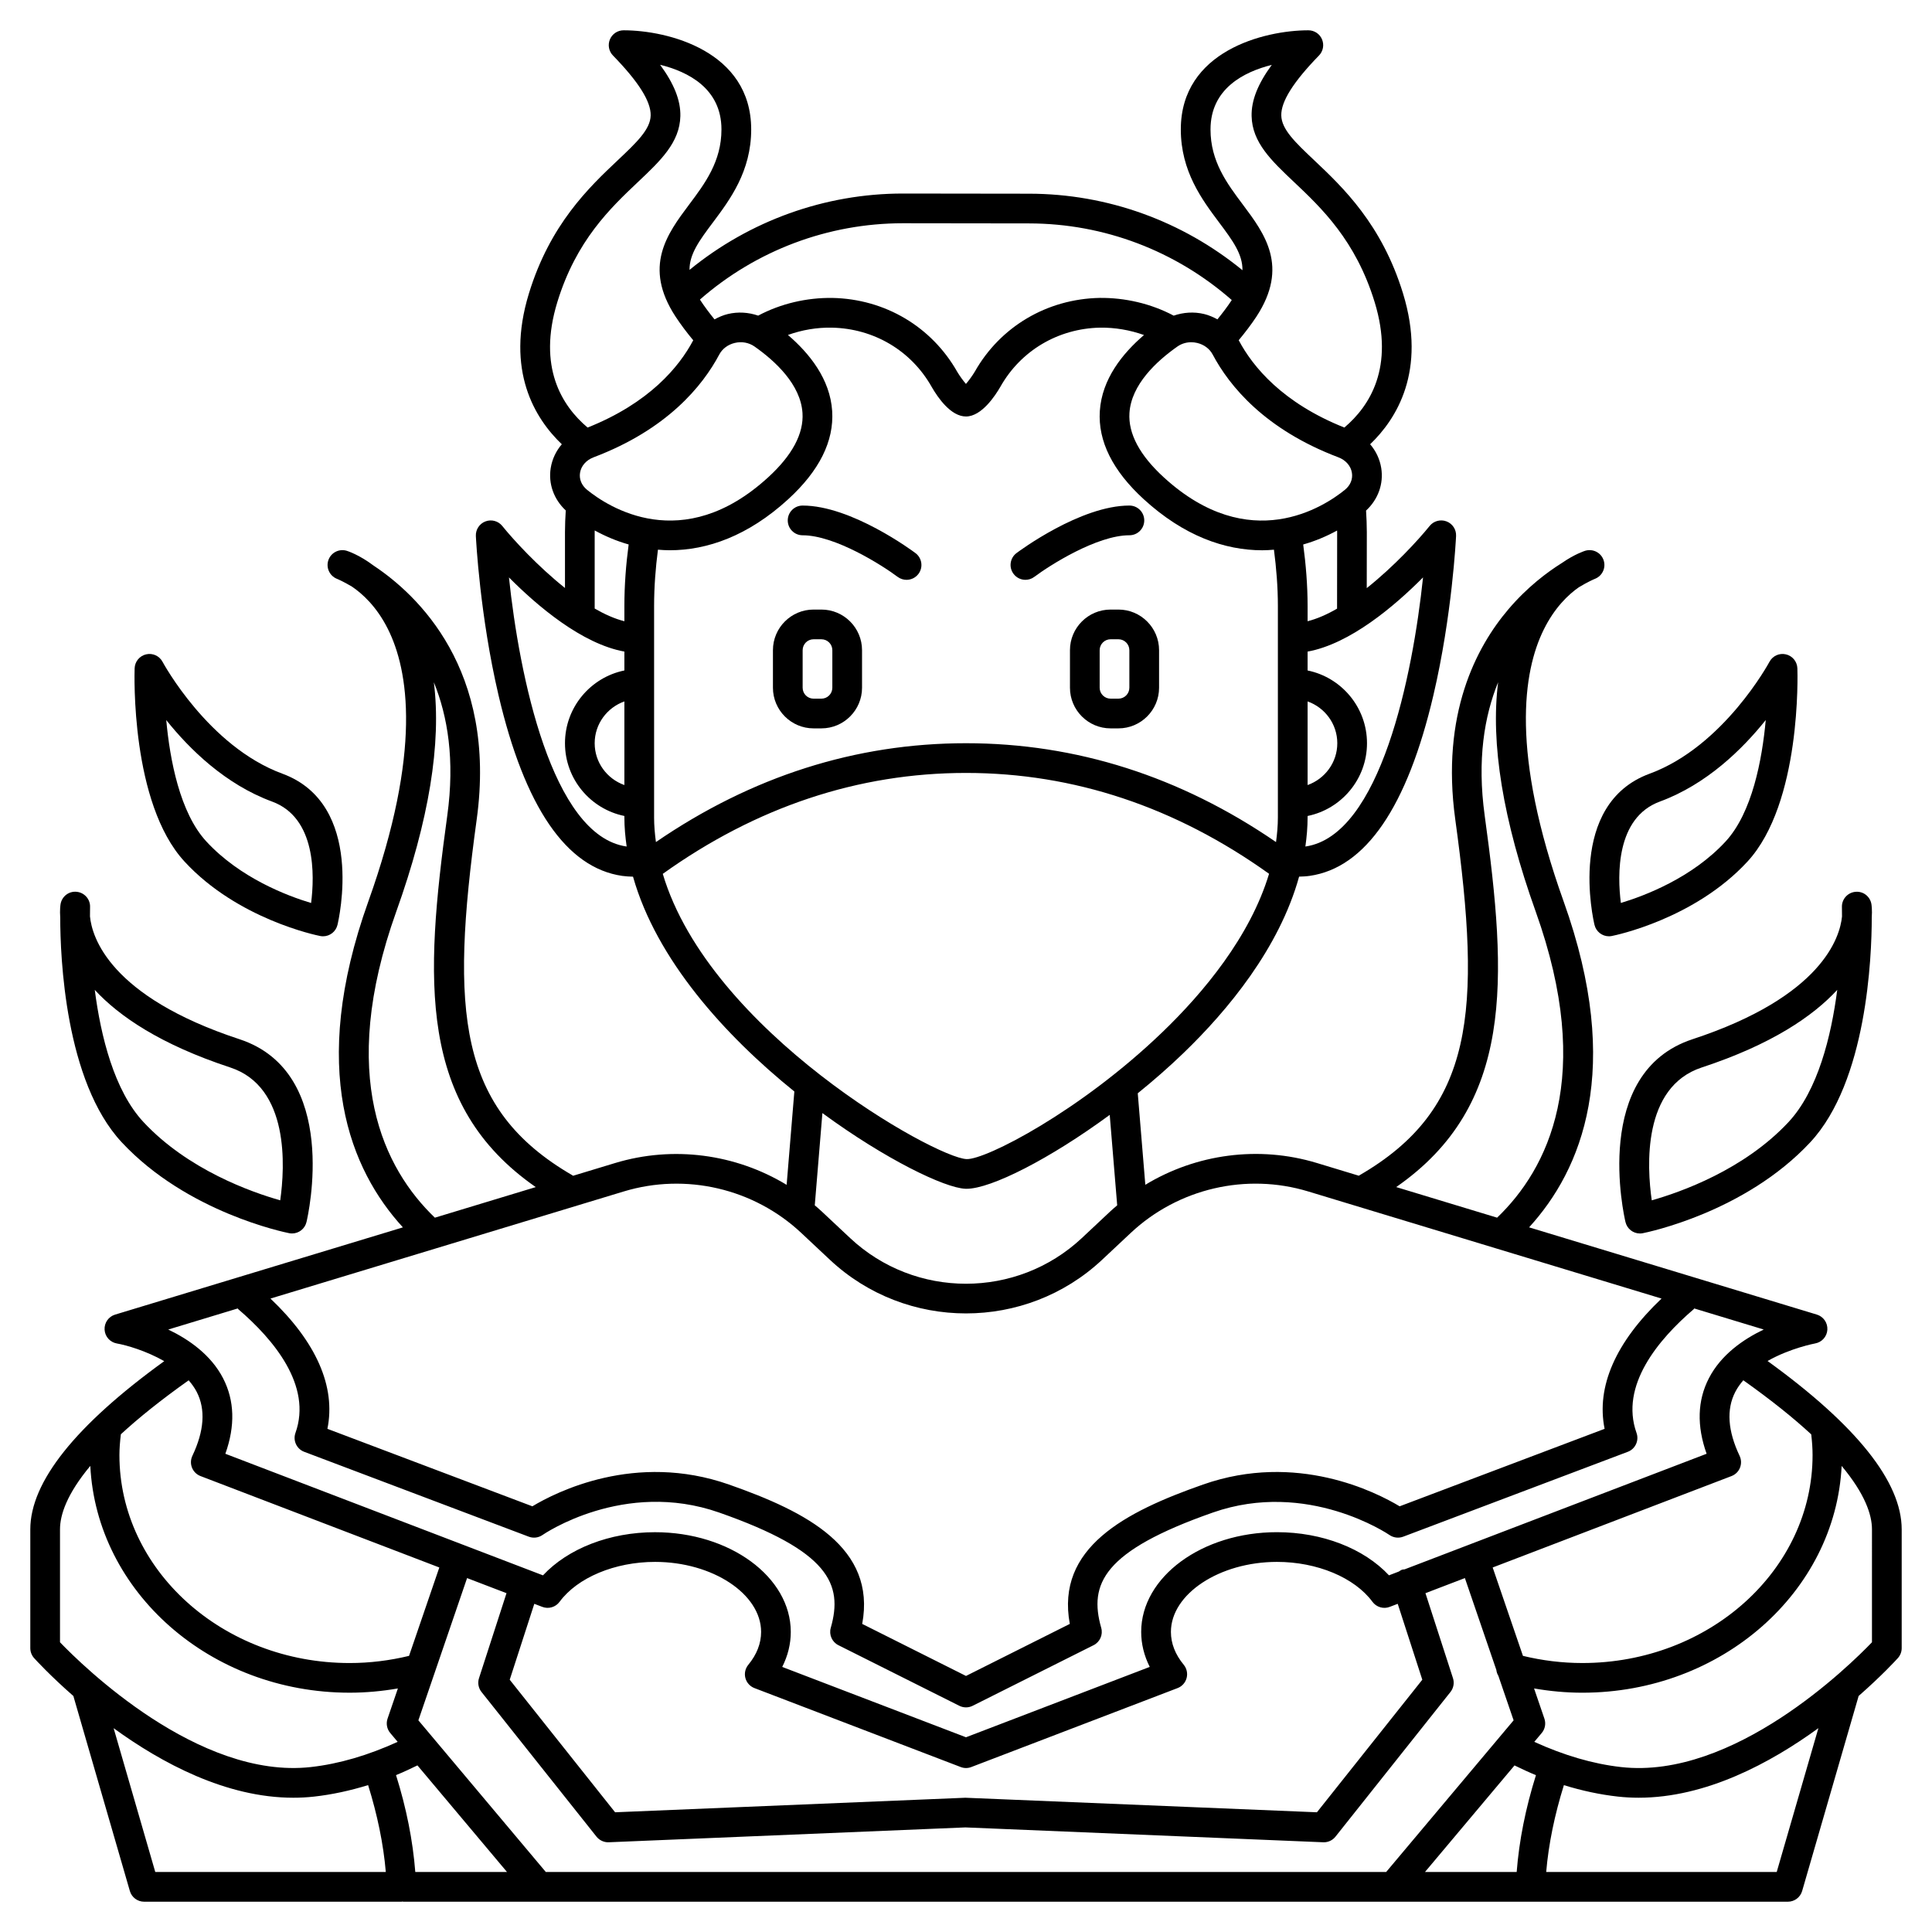 <?xml version="1.0" encoding="UTF-8"?>
<!-- Uploaded to: SVG Repo, www.svgrepo.com, Generator: SVG Repo Mixer Tools -->
<svg fill="#000000" width="800px" height="800px" version="1.1" viewBox="144 144 512 512" xmlns="http://www.w3.org/2000/svg">
 <g>
  <path d="m612.42 504.68c6.023-3.426 12.516-4.637 12.617-4.656 1.789-0.32 3.133-1.828 3.234-3.644 0.105-1.816-1.043-3.473-2.781-4l-76.266-23.121c13.852-15.156 25.102-41.809 9.168-86.336-14.172-39.602-10.723-61.008-5.324-71.992 2.91-5.926 6.59-9.383 9.344-11.301 2.379-1.438 4.023-2.141 4.32-2.258 1.949-0.797 2.93-2.981 2.223-4.965-0.699-1.988-2.828-3.051-4.856-2.453-0.215 0.07-2.793 0.887-6.18 3.242-3.871 2.418-9.148 6.363-14.152 12.238-8.559 10.039-17.949 27.855-14.105 55.734 7.019 51.004 5.008 76.73-25.449 94.328-0.039 0.023-0.059 0.062-0.098 0.086l-11.137-3.379c-15.402-4.668-31.969-2.402-45.457 5.777l-2.004-24.25c4.125-3.332 8.184-6.875 12.016-10.566 11.867-11.422 25.492-27.906 30.742-46.848 0.941-0.031 1.883-0.066 2.805-0.203 14.828-2.137 25.855-18.25 32.789-47.887 4.949-21.133 5.965-41.34 6.004-42.191 0.082-1.699-0.941-3.258-2.535-3.863-1.594-0.602-3.398-0.117-4.465 1.207-3.055 3.781-9.453 10.738-16.672 16.48l0.02-14.824c0-1.93-0.09-3.832-0.203-5.727 3.188-2.949 4.699-7.098 4.019-11.289-0.383-2.367-1.414-4.516-2.938-6.285 6.984-6.684 15.008-19.391 8.73-39.926-5.625-18.395-15.98-28.18-23.543-35.328-5.023-4.75-8.656-8.184-8.734-11.891-0.078-3.691 3.191-8.883 9.992-15.879 1.102-1.133 1.418-2.816 0.805-4.273-0.609-1.465-2.035-2.406-3.617-2.406-11.695 0-33.805 5.492-33.805 26.27 0 11.098 5.633 18.621 10.156 24.664 3.602 4.805 6.242 8.395 6.18 12.645-15.945-13.043-35.777-20.254-56.527-20.277l-33.336-0.043h-0.109c-20.695 0-40.609 7.207-56.562 20.23-0.023-4.215 2.613-7.785 6.188-12.555 4.523-6.039 10.156-13.559 10.156-24.664-0.008-20.781-22.117-26.27-33.812-26.27-1.582 0-3.012 0.945-3.625 2.406-0.613 1.457-0.301 3.141 0.805 4.273 6.805 6.992 10.07 12.188 9.992 15.879-0.078 3.707-3.707 7.141-8.734 11.891-7.566 7.144-17.922 16.938-23.543 35.328-6.246 20.43 1.59 33.105 8.73 39.926-1.523 1.773-2.555 3.922-2.938 6.285-0.676 4.176 0.82 8.309 3.984 11.254-0.117 1.879-0.207 3.754-0.207 5.66v14.887c-7.199-5.734-13.57-12.66-16.617-16.434-1.066-1.328-2.871-1.812-4.465-1.207-1.59 0.605-2.613 2.168-2.535 3.863 0.043 0.852 1.059 21.059 6.004 42.191 6.934 29.633 17.965 45.75 32.785 47.887 0.953 0.137 1.906 0.176 2.859 0.207 6.223 22.012 24.348 42.07 42.754 56.93l-2.043 24.738c-13.488-8.176-30.051-10.445-45.457-5.781l-11.148 3.379c-0.043-0.027-0.066-0.074-0.113-0.098-30.43-17.602-32.438-43.324-25.422-94.316 5.492-39.855-15.828-59.66-27.285-67.266-3.852-2.906-6.922-3.879-7.156-3.953-2.016-0.605-4.141 0.465-4.848 2.441-0.707 1.98 0.27 4.168 2.211 4.973 0.285 0.113 1.805 0.762 4.027 2.086 2.75 1.863 6.531 5.273 9.496 11.18 5.512 10.973 9.094 32.426-5.176 72.293-15.922 44.5-4.715 71.145 9.172 86.332l-76.266 23.117c-1.742 0.531-2.898 2.188-2.785 4.008 0.105 1.82 1.453 3.324 3.246 3.641 2.562 0.449 7.781 1.953 12.562 4.688-23.555 17.035-35.496 32.023-35.496 44.574v31.488c0 0.973 0.363 1.91 1.012 2.633 0.469 0.52 4.293 4.695 10.402 10.043l14.969 51.672c0.484 1.68 2.027 2.84 3.777 2.84h68.238c0.078 0 0.145-0.043 0.223-0.047 0.078 0.004 0.145 0.047 0.227 0.047h366.93c1.75 0 3.293-1.156 3.781-2.844l14.969-51.676c6.106-5.348 9.934-9.52 10.398-10.039 0.648-0.723 1.012-1.66 1.012-2.633v-31.488c0.004-12.555-11.965-27.555-35.543-44.609zm11.93 24.934c0 30.387-27.367 55.105-61.008 55.105-5.348 0-10.629-0.66-15.746-1.898l-8.02-23.422 63.289-24.223c1.027-0.395 1.844-1.191 2.246-2.211 0.406-1.02 0.371-2.164-0.098-3.152-3.141-6.617-3.531-12.309-1.156-16.918 0.578-1.129 1.316-2.156 2.141-3.109 7.449 5.285 13.359 10.051 17.996 14.336 0.234 1.984 0.355 3.797 0.355 5.492zm-78.414 110.48h-24.301l23.727-28.238c1.895 0.914 3.789 1.812 5.68 2.582-2.746 8.75-4.457 17.34-5.106 25.656zm-257.29 0-33.77-40.191 12.906-37.695 10.449 4-7.289 22.52c-0.41 1.25-0.156 2.629 0.66 3.66l30.48 38.348c0.785 0.984 2.039 1.543 3.242 1.484l94.512-3.938 94.836 3.938c0.051 0.004 0.105 0.004 0.16 0.004 1.195 0 2.336-0.547 3.082-1.488l30.48-38.348c0.82-1.031 1.066-2.406 0.66-3.66l-7.293-22.52 10.453-4 8.332 24.332c0.062 0.566 0.25 1.102 0.543 1.586l4.035 11.781-33.773 40.188zm-39.695-25.672c1.891-0.766 3.781-1.66 5.676-2.574l23.734 28.246h-24.305c-0.648-8.324-2.356-16.922-5.106-25.672zm92.586-25.73c0.324 1.223 1.215 2.215 2.398 2.668l54.656 20.918c0.457 0.18 0.934 0.266 1.41 0.266s0.953-0.086 1.406-0.262l54.66-20.918c1.184-0.449 2.074-1.445 2.398-2.668 0.324-1.227 0.039-2.531-0.762-3.512-2.254-2.734-3.398-5.664-3.398-8.707 0-10.059 12.875-18.559 28.113-18.559 10.633 0 20.562 4.152 25.297 10.578 1.051 1.43 2.938 1.98 4.574 1.344l2.121-0.812 6.516 20.117-27.926 35.129-93.156-3.852-92.836 3.852-27.926-35.129 6.516-20.117 2.121 0.812c1.641 0.633 3.527 0.086 4.574-1.344 4.734-6.426 14.664-10.578 25.297-10.578 15.242 0 28.113 8.496 28.113 18.559 0 3.039-1.141 5.973-3.394 8.711-0.809 0.977-1.094 2.285-0.773 3.504zm195.92-228.59c-2.031-14.738-0.098-26.324 3.562-35.305-2.043 16.191 1.285 36.543 9.961 60.785 15.66 43.773 3.191 68.23-10.227 81.113l-26.742-8.109c31.223-21.695 29.457-54.801 23.445-98.484zm-237.88-86.297c-1.453-1.184-2.133-2.832-1.859-4.523 0.293-1.824 1.641-3.356 3.606-4.098 19.488-7.379 28.867-18.895 33.301-27.25 0.805-1.512 2.293-2.625 4.098-3.055 1.836-0.445 3.734-0.094 5.219 0.938 5.535 3.887 12.238 10.098 12.727 17.613 0.355 5.477-2.707 11.219-9.102 17.07-22.723 20.797-42.469 7.789-47.988 3.305zm9.891 78.242c-4.57-1.629-7.871-5.961-7.871-11.082 0-5.125 3.301-9.453 7.871-11.082zm7.875 8.57v-55.988c0-5.09 0.387-10.09 1.02-14.957 1.027 0.082 2.062 0.152 3.113 0.152 9.926 0 20.773-3.781 31.41-13.523 8.246-7.547 12.164-15.41 11.648-23.379-0.547-8.465-6.012-15.262-11.723-20.152 3.719-1.336 7.668-2.012 11.633-1.938 11.133 0.223 21.012 6.07 26.438 15.66 1.688 2.945 5.121 7.879 9.113 7.879h0.027c4.129-0.023 7.738-5.519 9.109-7.906 5.406-9.562 15.281-15.406 26.402-15.637 3.945-0.047 7.906 0.625 11.641 1.957-5.707 4.887-11.16 11.68-11.707 20.141-0.516 7.969 3.402 15.836 11.648 23.379 10.641 9.742 21.484 13.523 31.41 13.523 1.043 0 2.066-0.07 3.086-0.152 0.633 4.863 1.043 9.848 1.043 14.953v55.992c0 2.199-0.199 4.371-0.492 6.535-25.344-17.391-52.957-26.195-82.164-26.195-29.219 0-56.828 8.809-82.168 26.195-0.289-2.164-0.488-4.34-0.488-6.539zm148.02-122.68c4.438 8.355 13.816 19.867 33.301 27.25 1.965 0.738 3.312 2.273 3.606 4.098 0.277 1.691-0.406 3.34-1.859 4.523-5.516 4.484-25.258 17.496-47.992-3.305-6.391-5.852-9.453-11.594-9.102-17.07 0.488-7.516 7.191-13.727 12.727-17.613 1.062-0.738 2.332-1.125 3.641-1.125 0.527 0 1.059 0.062 1.582 0.188 1.805 0.43 3.297 1.543 4.098 3.055zm25.164 91.945c4.57 1.629 7.871 5.961 7.871 11.082 0 5.125-3.301 9.453-7.871 11.082zm30.594-32.863c-2.711 25.891-11.293 68.445-31.16 71.316h-0.02c0.355-2.543 0.586-5.109 0.586-7.715v-0.375c8.969-1.832 15.742-9.777 15.742-19.281 0-9.504-6.773-17.453-15.742-19.281v-5.004c11.25-2.035 23.066-12.078 30.594-19.66zm-30.594 11.613v-4.004c0-5.566-0.453-11.012-1.164-16.332 3.18-0.898 6.18-2.168 8.98-3.699 0 0.148 0.016 0.297 0.016 0.441l-0.023 20.262c-2.648 1.531-5.285 2.699-7.809 3.332zm-25.727-130.33c0-10.805 8.863-15.266 16.234-17.105-3.742 5.109-5.434 9.465-5.344 13.559 0.145 7.004 5.269 11.844 11.203 17.449 7.305 6.91 16.406 15.508 21.418 31.906 5.258 17.211-1.281 27.484-8.043 33.195-16.344-6.512-24.242-16.078-27.953-23.066-0.012-0.027-0.035-0.047-0.047-0.07 1.723-2.086 3.312-4.152 4.695-6.258 8.699-13.281 2.176-21.988-3.574-29.664-4.227-5.637-8.59-11.465-8.59-19.945zm-81.512 24.863h0.102l33.336 0.043c19.867 0.023 38.816 7.258 53.699 20.301-0.02 0.031-0.027 0.055-0.047 0.086-1.105 1.688-2.383 3.356-3.746 5.039-1.105-0.598-2.266-1.109-3.527-1.414-2.723-0.656-5.508-0.449-8.062 0.43-6.039-3.203-12.941-4.785-19.676-4.699-13.93 0.293-26.301 7.629-33.047 19.566-0.609 1.02-1.559 2.332-2.336 3.231-0.762-0.887-1.68-2.164-2.273-3.16-6.797-12.012-19.172-19.352-33.109-19.633-6.773-0.094-13.641 1.48-19.676 4.688-2.551-0.871-5.32-1.074-8.035-0.422-1.262 0.305-2.426 0.816-3.535 1.418-1.367-1.684-2.625-3.352-3.734-5.043-0.051-0.074-0.07-0.141-0.121-0.215 14.898-13.027 33.965-20.215 53.789-20.215zm-91.605 20.945c5.016-16.398 14.113-24.996 21.418-31.906 5.93-5.606 11.055-10.445 11.203-17.449 0.082-4.106-1.609-8.469-5.367-13.59 7.375 1.82 16.258 6.269 16.258 17.137 0 8.477-4.359 14.309-8.59 19.945-5.75 7.68-12.273 16.387-3.57 29.668 1.391 2.113 2.949 4.18 4.684 6.269-0.012 0.02-0.027 0.035-0.039 0.059-3.711 6.988-11.613 16.555-27.957 23.066-6.863-5.793-13.27-16.066-8.039-33.199zm9.914 60.828c0-0.121 0.012-0.238 0.012-0.359 2.805 1.535 5.809 2.812 8.992 3.711-0.711 5.32-1.133 10.785-1.133 16.34v4.004c-2.543-0.641-5.199-1.82-7.871-3.363zm-22.719 12.082c7.531 7.582 19.34 17.621 30.59 19.656v5.004c-8.969 1.832-15.742 9.777-15.742 19.281 0 9.504 6.773 17.453 15.742 19.281v0.375c0 2.59 0.238 5.16 0.602 7.715h-0.043c-19.84-2.863-28.43-45.422-31.148-71.312zm40.766 78.562c24.738-17.699 51.746-26.746 80.355-26.746 28.59 0 55.59 9.043 80.316 26.727-5.039 16.703-17.43 31.535-28.242 41.941-21.785 20.98-46.941 33.91-51.93 33.668-8.32-0.316-68.066-33.801-80.5-75.59zm42.301 63.398c16.781 12.309 32.445 19.844 37.902 20.055 0.094 0.004 0.191 0.008 0.285 0.008 6.5-0.004 22.043-7.894 37.957-19.586l1.98 23.965c-0.598 0.516-1.207 1.023-1.785 1.566l-7.59 7.117c-17.219 16.133-44.184 16.137-61.395 0l-7.59-7.117c-0.578-0.543-1.188-1.051-1.785-1.566zm-52.645 20.77c16.457-4.992 34.48-0.785 47.031 10.98l7.59 7.117c20.227 18.965 51.93 18.965 72.156 0l7.59-7.117c12.547-11.762 30.562-15.98 47.031-10.98l93.629 28.383c-12.145 11.543-17.355 23.348-15.09 34.523l-54.316 20.531c-6.195-3.723-27.27-14.5-52.121-5.762-20.645 7.238-39.027 16.758-35.293 36.93l-27.508 13.789-27.504-13.789c3.731-20.172-14.648-29.691-35.293-36.93-24.859-8.734-45.93 2.039-52.121 5.762l-54.316-20.531c2.266-11.18-2.945-22.977-15.09-34.523zm-60.285-74.164c8.676-24.242 12.004-44.59 9.961-60.781 3.664 8.977 5.594 20.566 3.562 35.301-6.012 43.684-7.777 76.789 23.441 98.488l-26.734 8.105c-13.461-12.926-25.879-37.379-10.23-81.113zm-42.012 105.17c0.066 0.062 0.094 0.148 0.164 0.211 9.367 8.035 19.602 20.242 15.133 32.773-0.719 2.023 0.312 4.246 2.316 5.004l59.52 22.496c1.219 0.457 2.582 0.289 3.652-0.461 0.215-0.148 21.527-14.801 46.805-5.934 29.105 10.211 32.883 18.938 29.57 30.551-0.52 1.824 0.332 3.75 2.023 4.598l32.051 16.062c0.559 0.281 1.16 0.418 1.762 0.418s1.207-0.137 1.762-0.418l32.051-16.062c1.691-0.848 2.543-2.773 2.023-4.598-3.309-11.613 0.465-20.34 29.57-30.551 25.125-8.809 46.59 5.789 46.805 5.934 1.066 0.746 2.438 0.918 3.652 0.461l59.52-22.496c2.008-0.754 3.035-2.984 2.316-5.004-4.473-12.535 5.766-24.742 15.133-32.773 0.07-0.062 0.102-0.145 0.164-0.211l18.414 5.582c-5.438 2.598-11.32 6.684-14.535 12.914-3.043 5.891-3.242 12.609-0.602 20.012l-80.059 30.641c-0.199 0.031-0.402 0.004-0.598 0.066-0.344 0.109-0.613 0.32-0.902 0.504l-2.617 1.004c-6.641-7.117-17.699-11.434-29.68-11.434-19.84 0-35.988 11.859-35.988 26.43 0 3.184 0.777 6.32 2.269 9.273l-48.699 18.648-48.699-18.641c1.496-2.953 2.269-6.094 2.269-9.273 0-14.57-16.145-26.43-35.988-26.43-11.98 0-23.043 4.32-29.68 11.434l-84.176-32.219c2.641-7.398 2.441-14.117-0.602-20.012-3.215-6.231-9.102-10.316-14.535-12.914zm-10.871 22.113c2.383 4.617 2 10.316-1.148 16.941-0.469 0.988-0.508 2.133-0.098 3.152 0.41 1.02 1.223 1.82 2.246 2.211l63.293 24.227-8.023 23.426c-5.117 1.234-10.398 1.898-15.746 1.898-33.641 0-61.008-24.719-61.008-55.105 0-1.688 0.141-3.512 0.383-5.519 4.633-4.273 10.527-9.027 17.965-14.301 0.82 0.945 1.562 1.961 2.137 3.07zm-36.23 66.352v-29.93c0-3.863 1.836-9.379 8.031-16.812 1.656 33.391 31.801 60.105 68.723 60.105 4.312 0 8.59-0.402 12.789-1.125l-2.738 7.996c-0.445 1.309-0.176 2.75 0.711 3.809l1.969 2.344c-7.793 3.551-15.516 5.844-23.008 6.68-29.816 3.344-60.566-26.926-66.477-33.066zm25.246 60.875-11.035-38.109c12.699 9.234 29.797 18.43 47.617 18.43 1.836 0 3.68-0.094 5.519-0.301 4.711-0.523 9.492-1.559 14.305-3.043 2.449 7.859 4.055 15.578 4.688 23.027h-61.094zm429.7 0h-61.09c0.633-7.438 2.238-15.156 4.688-23.012 4.812 1.484 9.598 2.508 14.309 3.031 1.848 0.203 3.688 0.301 5.519 0.301 17.816 0 34.918-9.199 47.617-18.434zm25.242-60.875c-5.902 6.148-36.66 36.43-66.48 33.07-7.481-0.832-15.207-3.129-23.008-6.68l1.969-2.344c0.891-1.059 1.156-2.504 0.711-3.809l-2.738-8c4.203 0.723 8.477 1.129 12.793 1.129 36.918 0 67.062-26.719 68.719-60.102 6.199 7.434 8.035 12.949 8.035 16.809z"/>
  <path d="m228.84 392.05c0.258 0.055 0.516 0.078 0.77 0.078 1.781 0 3.391-1.219 3.824-3.016 0.312-1.305 7.422-31.984-14.602-40.078-19.621-7.207-31.633-29.418-31.75-29.637-0.836-1.574-2.613-2.394-4.359-1.988-1.73 0.402-2.984 1.914-3.043 3.695-0.051 1.449-1.066 35.719 13.219 51.215 14.051 15.258 35.055 19.562 35.941 19.73zm-12.723-35.621c11.672 4.289 11.258 19.555 10.328 26.875-6.289-1.883-18.816-6.613-27.77-16.316-7.023-7.621-9.652-21.66-10.617-32.16 6.121 7.66 15.637 17.039 28.059 21.602z"/>
  <path d="m176.27 446.73c17.355 18.609 43.277 23.859 44.371 24.078 0.254 0.051 0.512 0.074 0.758 0.074 1.785 0 3.398-1.227 3.824-3.031 0.387-1.613 9.062-39.625-17.75-48.445-34.488-11.34-39.105-27.121-39.629-32.551-0.004-1.523 0.023-2.406 0.023-2.469 0.074-2.062-1.469-3.832-3.527-4.047-2.07-0.227-3.926 1.199-4.285 3.231-0.039 0.23-0.242 1.547-0.094 3.633 0.008 10.32 1.254 43.387 16.309 59.527zm28.746-19.84c15.734 5.172 14.508 26.336 13.246 35.207-7.539-2.133-24.406-8.051-36.234-20.734-7.789-8.355-11.324-22.785-12.914-35.031 6.481 7.016 17.441 14.484 35.902 20.559z"/>
  <path d="m566.56 389.11c0.434 1.793 2.043 3.016 3.824 3.016 0.25 0 0.512-0.023 0.766-0.078 0.891-0.172 21.891-4.481 35.953-19.727 14.285-15.496 13.27-49.766 13.219-51.215-0.062-1.781-1.312-3.297-3.043-3.695-1.734-0.41-3.527 0.41-4.359 1.988-0.117 0.223-12.129 22.43-31.75 29.637-22.027 8.09-14.922 38.77-14.609 40.074zm17.32-32.688c12.426-4.562 21.941-13.949 28.062-21.609-0.961 10.496-3.586 24.535-10.625 32.172-8.91 9.664-21.469 14.41-27.773 16.309-0.926-7.328-1.332-22.582 10.336-26.871z"/>
  <path d="m592.52 419.41c-26.812 8.816-18.133 46.828-17.75 48.445 0.426 1.801 2.039 3.031 3.824 3.031 0.246 0 0.508-0.023 0.758-0.074 1.094-0.215 27.016-5.473 44.371-24.078 15.051-16.141 16.305-49.207 16.312-59.523 0.145-2.086-0.059-3.402-0.094-3.633-0.359-2.035-2.199-3.461-4.285-3.231-2.055 0.215-3.598 1.984-3.527 4.047 0 0.062 0.027 0.953 0.023 2.488-0.535 5.441-5.195 21.203-39.633 32.527zm38.367-13.078c-1.59 12.246-5.125 26.676-12.914 35.031-11.832 12.691-28.711 18.605-36.242 20.738-1.273-8.867-2.539-30.023 13.254-35.211 18.457-6.074 29.418-13.543 35.902-20.559z"/>
  <path d="m356.7 277.98c-2.176 0-3.938 1.758-3.938 3.938 0 2.176 1.758 3.938 3.938 3.938 8.586 0 21.094 7.953 25.191 11.023 0.707 0.527 1.535 0.785 2.356 0.785 1.195 0 2.379-0.547 3.152-1.574 1.305-1.738 0.953-4.203-0.789-5.508-0.684-0.52-16.938-12.602-29.91-12.602z"/>
  <path d="m415.75 297.66c0.824 0 1.648-0.254 2.359-0.789 4.09-3.062 16.582-11.02 25.191-11.02 2.176 0 3.938-1.758 3.938-3.938 0-2.176-1.758-3.938-3.938-3.938-12.973 0-29.23 12.078-29.914 12.594-1.738 1.305-2.094 3.769-0.789 5.508 0.77 1.035 1.953 1.582 3.152 1.582z"/>
  <path d="m361.68 305.54h-2.074c-5.938 0-10.77 4.832-10.77 10.77v9.945c0 5.938 4.832 10.773 10.766 10.773h2.074c5.941 0 10.773-4.836 10.773-10.77v-9.945c0-5.941-4.832-10.773-10.77-10.773zm2.898 20.719c0 1.598-1.297 2.894-2.898 2.894h-2.074c-1.602 0-2.898-1.297-2.898-2.894v-9.945c0-1.602 1.297-2.902 2.894-2.902h2.074c1.605 0 2.902 1.301 2.902 2.898z"/>
  <path d="m438.32 305.54c-5.938 0-10.77 4.832-10.77 10.77v9.945c0 5.938 4.832 10.773 10.77 10.773h2.074c5.938 0 10.773-4.836 10.773-10.77v-9.945c0-5.941-4.836-10.773-10.77-10.773zm4.973 10.77v9.945c0 1.602-1.297 2.898-2.894 2.898h-2.074c-1.602 0-2.902-1.297-2.902-2.894v-9.945c0-1.602 1.301-2.902 2.898-2.902h2.074c1.602 0 2.898 1.301 2.898 2.898z"/>
 </g>
</svg>